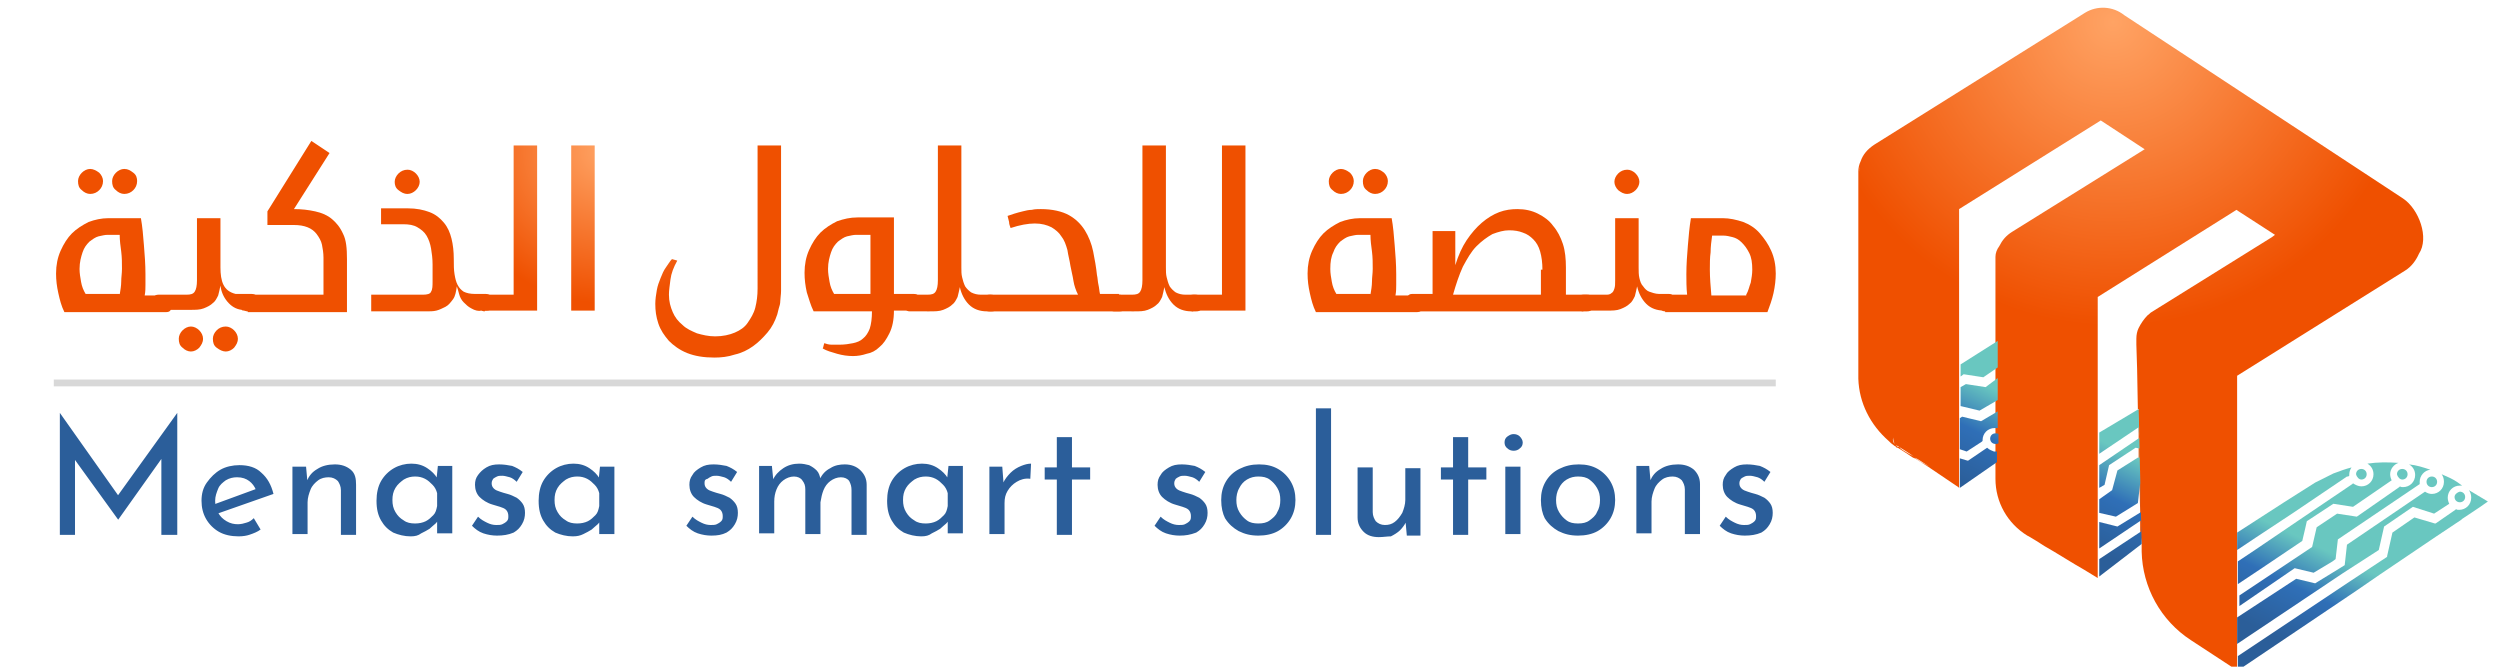 <?xml version="1.0" encoding="utf-8"?>
<!-- Generator: Adobe Illustrator 24.1.3, SVG Export Plug-In . SVG Version: 6.00 Build 0)  -->
<svg version="1.1" id="p" xmlns="http://www.w3.org/2000/svg" xmlns:xlink="http://www.w3.org/1999/xlink" x="0px" y="0px"
	 viewBox="0 0 330 88" style="enable-background:new 0 0 330 88;" xml:space="preserve">
<style type="text/css">
	.st0{fill:url(#SVGID_1_);}
	.st1{fill:#2B5E9A;}
	.st2{fill:#D8D8D8;}
	.st3{fill:url(#SVGID_2_);}
	.st4{fill:url(#SVGID_3_);}
	.st5{fill:url(#SVGID_4_);}
	.st6{fill:url(#SVGID_5_);}
	.st7{fill:url(#SVGID_6_);}
	.st8{fill:url(#SVGID_7_);}
	.st9{fill:url(#SVGID_8_);}
	.st10{fill:url(#SVGID_9_);}
	.st11{fill:url(#SVGID_10_);}
	.st12{fill:url(#SVGID_11_);}
	.st13{fill:url(#SVGID_12_);}
	.st14{fill:url(#SVGID_13_);}
	.st15{fill:url(#SVGID_14_);}
	.st16{fill:url(#SVGID_15_);}
	.st17{fill:url(#SVGID_16_);}
	.st18{fill:url(#SVGID_17_);}
	.st19{fill:url(#SVGID_18_);}
	.st20{fill:url(#SVGID_19_);}
	.st21{fill:url(#SVGID_20_);}
	.st22{fill:url(#SVGID_21_);}
	.st23{fill:url(#SVGID_22_);}
	.st24{fill:url(#SVGID_23_);}
	.st25{fill:url(#SVGID_24_);}
	.st26{fill:url(#SVGID_25_);}
	.st27{fill:url(#SVGID_26_);}
	.st28{fill:url(#SVGID_27_);}
	.st29{fill:url(#SVGID_28_);}
	.st30{fill:url(#SVGID_29_);}
	.st31{fill:url(#SVGID_30_);}
	.st32{fill:url(#SVGID_31_);}
	.st33{fill:url(#SVGID_32_);}
	.st34{fill:url(#SVGID_33_);}
</style>
<g>
	<radialGradient id="SVGID_1_" cx="278.925" cy="2.898" r="40.135" gradientUnits="userSpaceOnUse">
		<stop  offset="0" style="stop-color:#FFA364"/>
		<stop  offset="1" style="stop-color:#EF5000"/>
	</radialGradient>
	<path class="st0" d="M295.4,74.1v3l0,0L295.4,74.1L295.4,74.1z M295.4,78.6L295.4,78.6l0,1.4l0,0L295.4,78.6z M295.4,81.5V85l0,0
		L295.4,81.5L295.4,81.5z M295.4,86.5v1.9l0,0L295.4,86.5L295.4,86.5z M250.7,59L250.7,59c-0.1-0.1-0.2-0.1-0.2-0.1
		c-0.1-0.1-0.2-0.1-0.3-0.2c0.1,0.1,0.2,0.2,0.2,0.2C250.5,59,250.5,59,250.7,59c0.2,0.3,0.6,0.5,1.1,0.8c0.3,0.2,0.6,0.3,0.9,0.5
		l-0.9-0.6L250.7,59z M282.1,44.6c0,0.3,0,0.6,0,0.8L282.1,44.6z M282.1,44.4l0,0.2c0-0.5,0.1-1,0.3-1.4
		C282.2,43.5,282.1,44,282.1,44.4z M245.4,22.5v0.2c0-0.4,0.1-0.9,0.3-1.3C245.6,21.7,245.4,22.1,245.4,22.5z M282.1,44.4l0,0.2
		c0-0.5,0.1-1,0.3-1.4C282.2,43.5,282.1,44,282.1,44.4z M282.1,44.6c0,0.3,0,0.6,0,0.8L282.1,44.6z M319.3,33.5
		C319.3,33.5,319.3,33.5,319.3,33.5c-0.4,0.9-1,1.7-1.8,2.2l-22.2,13.9v38.9l0,0l-0.6-0.4v0l-5.5-3.6c-4-2.6-6.4-7-6.5-11.7l0-0.9
		l-0.4-17.8l-0.1,0v0l-0.1-5.4l-0.1-3.2l0-0.8c0-0.5,0.1-1,0.3-1.4c0.3-0.6,0.7-1.2,1.2-1.7c0,0,0,0,0,0c0.2-0.1,0.3-0.3,0.5-0.4
		l15.9-9.9l0.4-0.3l-5.1-3.3l-0.3,0.2l-18,11.3v37.1l-1.8-1.1l-1.2-0.7l-2.8-1.7l-1.2-0.7l-1.1-0.7l-1-0.6l-0.2-0.1
		c-2.6-1.6-4.2-4.4-4.2-7.5V33.9c0-0.5,0.2-1,0.5-1.4c0,0,0,0,0,0c0.4-0.8,0.9-1.4,1.7-1.9l17.5-10.9l-5.8-3.8l-18.7,11.7v36.8
		l-0.1-0.1l-0.3-0.2l-3.7-2.5l-1.1-0.7c0,0,0,0,0,0c-0.3-0.2-0.6-0.4-0.9-0.5l-0.9-0.6l-1.1-0.7l-0.1,0c0,0-0.1,0-0.1-0.1
		c-0.1-0.1-0.2-0.1-0.3-0.2c0,0,0,0,0,0c-0.3-0.2-0.5-0.4-0.7-0.6c-2.4-2.1-3.9-5-4-8.2c0-0.1,0-0.3,0-0.5V22.6
		c0-0.4,0.1-0.9,0.3-1.3c0,0,0,0,0,0c0.3-0.9,0.9-1.6,1.8-2.2l27.8-17.4c1.6-1,3.7-0.9,5.2,0.3c0,0,0,0,0,0l36.8,24.2
		C319.3,27.6,320.7,31.4,319.3,33.5z M250.1,58.6c-0.1-0.2-0.2-0.5-0.2-0.8c0,0,0-0.1,0-0.1c0,0,0,0.1,0,0.1
		C249.8,58.1,249.9,58.4,250.1,58.6z M282.7,71.8L282.3,54l-0.1,0l0.1,2.4l0,0.4l0,1l0,1.3l0,1.2l0.1,3.4l0.1,3.8l0,1.1l0,1.4v0
		L282.7,71.8z M249.9,57.7c0,0,0,0.1,0,0.1c0,0.3,0.1,0.5,0.3,0.8C250,58.4,249.9,58.2,249.9,57.7C249.9,57.8,249.9,57.7,249.9,57.7
		z M254.7,61.6l-1.1-0.7c0,0,0,0,0,0c-0.3-0.2-0.6-0.4-0.9-0.5l0.9,0.6L254.7,61.6l3.7,2.5L254.7,61.6z"/>
	<path class="st1" d="M7.9,70.5V54.5h0l8.2,11.6l-0.9-0.2l8.2-11.4h0v16.1h-2.1V59.2l0.2,1.1l-5.9,8.3h0l-6-8.3l0.3-1v11.3H7.9z
		 M31.5,70.8c-1,0-1.9-0.2-2.6-0.6c-0.7-0.4-1.3-1-1.7-1.7c-0.4-0.7-0.6-1.5-0.6-2.4c0-0.9,0.2-1.7,0.7-2.4c0.5-0.7,1.1-1.3,1.8-1.7
		c0.7-0.4,1.6-0.6,2.5-0.6c1.2,0,2.2,0.3,2.9,1c0.8,0.7,1.3,1.6,1.6,2.8l-7.4,2.6l-0.5-1.2l6-2.2l-0.4,0.3c-0.2-0.5-0.5-0.9-0.9-1.2
		c-0.4-0.3-0.9-0.5-1.6-0.5c-0.5,0-1,0.1-1.5,0.4c-0.4,0.3-0.8,0.6-1,1.1c-0.2,0.5-0.4,1-0.4,1.6c0,0.6,0.1,1.1,0.4,1.6
		c0.3,0.5,0.6,0.8,1.1,1.1s1,0.4,1.5,0.4c0.4,0,0.8-0.1,1.1-0.2c0.4-0.1,0.7-0.3,1-0.6l0.9,1.5c-0.4,0.3-0.9,0.5-1.5,0.7
		C32.6,70.7,32.1,70.8,31.5,70.8z M40.4,61.6l0.2,2.2l-0.1-0.3c0.3-0.7,0.7-1.2,1.4-1.6c0.6-0.4,1.4-0.6,2.3-0.6
		c0.8,0,1.5,0.2,2.1,0.7S47,63.2,47,64v6.6h-2v-5.9c0-0.5-0.2-0.9-0.4-1.2c-0.3-0.3-0.7-0.5-1.2-0.5c-0.5,0-1,0.1-1.4,0.4
		c-0.4,0.3-0.8,0.7-1,1.2c-0.2,0.5-0.4,1.1-0.4,1.7v4.2h-2v-8.9H40.4z M54.2,70.8c-0.8,0-1.6-0.2-2.3-0.5c-0.7-0.4-1.2-0.9-1.6-1.6
		c-0.4-0.7-0.6-1.5-0.6-2.6c0-1,0.2-1.9,0.6-2.6c0.4-0.7,1-1.3,1.7-1.7c0.7-0.4,1.5-0.6,2.3-0.6c0.8,0,1.5,0.2,2.1,0.6
		c0.6,0.4,1,0.8,1.3,1.3l-0.1,0.3l0.2-1.9h1.9v8.9h-2v-2.3l0.2,0.5c-0.1,0.1-0.2,0.3-0.4,0.5c-0.2,0.2-0.5,0.4-0.8,0.7
		c-0.3,0.2-0.7,0.4-1.1,0.6C55.2,70.7,54.8,70.8,54.2,70.8z M54.8,69.1c0.5,0,1-0.1,1.4-0.3c0.4-0.2,0.7-0.5,1-0.8
		c0.3-0.3,0.4-0.7,0.5-1.2v-1.7c-0.1-0.4-0.3-0.8-0.6-1.1c-0.3-0.3-0.6-0.6-1-0.8c-0.4-0.2-0.8-0.3-1.3-0.3c-0.5,0-1,0.1-1.5,0.4
		c-0.4,0.3-0.8,0.6-1.1,1.1c-0.3,0.5-0.4,1-0.4,1.6c0,0.6,0.1,1.1,0.4,1.6c0.3,0.5,0.6,0.8,1.1,1.1C53.7,69,54.2,69.1,54.8,69.1z
		 M65.6,70.7c-0.6,0-1.2-0.1-1.8-0.3c-0.6-0.2-1.1-0.6-1.5-1l0.8-1.2c0.4,0.4,0.8,0.6,1.2,0.8c0.4,0.2,0.8,0.3,1.2,0.3
		c0.3,0,0.6,0,0.8-0.1c0.2-0.1,0.4-0.2,0.6-0.4c0.2-0.2,0.2-0.4,0.2-0.7c0-0.3-0.1-0.6-0.3-0.8c-0.2-0.2-0.5-0.3-0.8-0.4
		c-0.3-0.1-0.7-0.2-1-0.3c-0.7-0.2-1.3-0.6-1.7-1c-0.4-0.4-0.6-1-0.6-1.6c0-0.5,0.1-0.9,0.4-1.3s0.6-0.7,1.1-1
		c0.5-0.3,1-0.4,1.7-0.4c0.6,0,1.2,0.1,1.7,0.2c0.5,0.2,0.9,0.4,1.4,0.8l-0.8,1.3c-0.3-0.3-0.6-0.5-0.9-0.6c-0.4-0.1-0.7-0.2-1-0.2
		c-0.3,0-0.5,0-0.7,0.1c-0.2,0.1-0.4,0.2-0.5,0.3c-0.1,0.2-0.2,0.3-0.2,0.6c0,0.3,0.1,0.5,0.3,0.7c0.2,0.2,0.5,0.3,0.8,0.4
		c0.3,0.1,0.6,0.2,1,0.3c0.4,0.1,0.8,0.3,1.2,0.5c0.3,0.2,0.6,0.5,0.8,0.8c0.2,0.3,0.3,0.7,0.3,1.2c0,0.5-0.1,1-0.4,1.5
		c-0.3,0.5-0.6,0.8-1.1,1.1C67.1,70.6,66.4,70.7,65.6,70.7z M75.6,70.8c-0.8,0-1.6-0.2-2.3-0.5c-0.7-0.4-1.2-0.9-1.6-1.6
		c-0.4-0.7-0.6-1.5-0.6-2.6c0-1,0.2-1.9,0.6-2.6c0.4-0.7,1-1.3,1.7-1.7c0.7-0.4,1.5-0.6,2.3-0.6s1.5,0.2,2.1,0.6
		c0.6,0.4,1,0.8,1.3,1.3L79,63.5l0.2-1.9h1.9v8.9h-2v-2.3l0.2,0.5c-0.1,0.1-0.2,0.3-0.4,0.5c-0.2,0.2-0.5,0.4-0.8,0.7
		c-0.3,0.2-0.7,0.4-1.1,0.6C76.6,70.7,76.2,70.8,75.6,70.8z M76.2,69.1c0.5,0,1-0.1,1.4-0.3c0.4-0.2,0.7-0.5,1-0.8
		c0.3-0.3,0.4-0.7,0.5-1.2v-1.7c-0.1-0.4-0.3-0.8-0.6-1.1c-0.3-0.3-0.6-0.6-1-0.8s-0.8-0.3-1.3-0.3c-0.5,0-1,0.1-1.5,0.4
		c-0.4,0.3-0.8,0.6-1.1,1.1c-0.3,0.5-0.4,1-0.4,1.6c0,0.6,0.1,1.1,0.4,1.6c0.3,0.5,0.6,0.8,1.1,1.1C75.1,69,75.6,69.1,76.2,69.1z
		 M93.9,70.7c-0.6,0-1.2-0.1-1.8-0.3s-1.1-0.6-1.5-1l0.8-1.2c0.4,0.4,0.8,0.6,1.2,0.8c0.4,0.2,0.8,0.3,1.2,0.3c0.3,0,0.6,0,0.8-0.1
		c0.2-0.1,0.4-0.2,0.6-0.4c0.2-0.2,0.2-0.4,0.2-0.7c0-0.3-0.1-0.6-0.3-0.8c-0.2-0.2-0.5-0.3-0.8-0.4c-0.3-0.1-0.7-0.2-1-0.3
		c-0.7-0.2-1.3-0.6-1.7-1c-0.4-0.4-0.6-1-0.6-1.6c0-0.5,0.1-0.9,0.4-1.3c0.2-0.4,0.6-0.7,1.1-1c0.5-0.3,1-0.4,1.7-0.4
		c0.6,0,1.2,0.1,1.7,0.2c0.5,0.2,0.9,0.4,1.4,0.8l-0.8,1.3c-0.3-0.3-0.6-0.5-0.9-0.6c-0.4-0.1-0.7-0.2-1-0.2c-0.3,0-0.5,0-0.7,0.1
		c-0.2,0.1-0.4,0.2-0.5,0.3C93,63.3,93,63.5,93,63.8c0,0.3,0.1,0.5,0.3,0.7c0.2,0.2,0.5,0.3,0.8,0.4c0.3,0.1,0.6,0.2,1,0.3
		c0.4,0.1,0.8,0.3,1.2,0.5c0.3,0.2,0.6,0.5,0.8,0.8c0.2,0.3,0.3,0.7,0.3,1.2c0,0.5-0.1,1-0.4,1.5c-0.3,0.5-0.6,0.8-1.1,1.1
		C95.3,70.6,94.7,70.7,93.9,70.7z M101.9,61.6l0.2,2l-0.1-0.2c0.3-0.7,0.8-1.2,1.4-1.6c0.6-0.4,1.3-0.6,2.1-0.6
		c0.5,0,0.9,0.1,1.3,0.2c0.4,0.2,0.7,0.4,1,0.7c0.3,0.3,0.4,0.7,0.5,1.1l-0.1,0.1c0.3-0.7,0.8-1.2,1.4-1.5c0.6-0.4,1.3-0.5,1.9-0.5
		c0.9,0,1.6,0.3,2.1,0.8c0.5,0.5,0.8,1.1,0.8,1.9v6.6h-2v-5.9c0-0.5-0.1-0.8-0.3-1.2c-0.2-0.3-0.6-0.5-1.1-0.5c-0.5,0-1,0.2-1.4,0.5
		c-0.4,0.3-0.7,0.7-0.9,1.2c-0.2,0.5-0.3,1-0.4,1.6v4.2h-2v-5.9c0-0.5-0.1-0.8-0.4-1.2c-0.2-0.3-0.6-0.5-1.1-0.5
		c-0.5,0-1,0.2-1.4,0.5c-0.4,0.3-0.7,0.7-0.9,1.2c-0.2,0.5-0.3,1-0.3,1.6v4.2h-2v-8.9H101.9z M121.6,70.8c-0.8,0-1.6-0.2-2.3-0.5
		c-0.7-0.4-1.2-0.9-1.6-1.6c-0.4-0.7-0.6-1.5-0.6-2.6c0-1,0.2-1.9,0.6-2.6c0.4-0.7,1-1.3,1.7-1.7c0.7-0.4,1.5-0.6,2.3-0.6
		c0.8,0,1.5,0.2,2.1,0.6c0.6,0.4,1,0.8,1.3,1.3l-0.1,0.3l0.2-1.9h1.9v8.9h-2v-2.3l0.2,0.5c-0.1,0.1-0.2,0.3-0.4,0.5
		c-0.2,0.2-0.5,0.4-0.8,0.7c-0.3,0.2-0.7,0.4-1.1,0.6C122.6,70.7,122.2,70.8,121.6,70.8z M122.2,69.1c0.5,0,1-0.1,1.4-0.3
		c0.4-0.2,0.7-0.5,1-0.8c0.3-0.3,0.4-0.7,0.5-1.2v-1.7c-0.1-0.4-0.3-0.8-0.6-1.1c-0.3-0.3-0.6-0.6-1-0.8s-0.8-0.3-1.3-0.3
		c-0.5,0-1,0.1-1.5,0.4c-0.4,0.3-0.8,0.6-1.1,1.1c-0.3,0.5-0.4,1-0.4,1.6c0,0.6,0.1,1.1,0.4,1.6c0.3,0.5,0.6,0.8,1.1,1.1
		C121.1,69,121.6,69.1,122.2,69.1z M132.3,61.6l0.2,2.6l-0.1-0.4c0.2-0.5,0.6-1,1-1.4c0.4-0.4,0.9-0.7,1.4-0.9
		c0.5-0.2,0.9-0.3,1.3-0.3l-0.1,2c-0.7-0.1-1.3,0.1-1.8,0.4c-0.5,0.3-0.9,0.7-1.2,1.2c-0.3,0.5-0.4,1-0.4,1.6v4.1h-2v-8.9H132.3z
		 M139.5,57.7h2v4h2.4v1.6h-2.4v7.3h-2v-7.3h-1.6v-1.6h1.6V57.7z M155.7,70.7c-0.6,0-1.2-0.1-1.8-0.3c-0.6-0.2-1.1-0.6-1.5-1
		l0.8-1.2c0.4,0.4,0.8,0.6,1.2,0.8s0.8,0.3,1.2,0.3c0.3,0,0.6,0,0.8-0.1c0.2-0.1,0.4-0.2,0.6-0.4c0.2-0.2,0.2-0.4,0.2-0.7
		c0-0.3-0.1-0.6-0.3-0.8c-0.2-0.2-0.5-0.3-0.8-0.4c-0.3-0.1-0.7-0.2-1-0.3c-0.7-0.2-1.3-0.6-1.7-1c-0.4-0.4-0.6-1-0.6-1.6
		c0-0.5,0.1-0.9,0.4-1.3c0.2-0.4,0.6-0.7,1.1-1c0.5-0.3,1-0.4,1.7-0.4c0.6,0,1.2,0.1,1.7,0.2c0.5,0.2,0.9,0.4,1.4,0.8l-0.8,1.3
		c-0.3-0.3-0.6-0.5-0.9-0.6c-0.4-0.1-0.7-0.2-1-0.2c-0.3,0-0.5,0-0.7,0.1c-0.2,0.1-0.4,0.2-0.5,0.3c-0.1,0.2-0.2,0.3-0.2,0.6
		c0,0.3,0.1,0.5,0.3,0.7c0.2,0.2,0.5,0.3,0.8,0.4c0.3,0.1,0.6,0.2,1,0.3c0.4,0.1,0.8,0.3,1.2,0.5c0.3,0.2,0.6,0.5,0.8,0.8
		c0.2,0.3,0.3,0.7,0.3,1.2c0,0.5-0.1,1-0.4,1.5c-0.3,0.5-0.6,0.8-1.1,1.1C157.1,70.6,156.5,70.7,155.7,70.7z M161.2,66
		c0-0.9,0.2-1.7,0.6-2.4c0.4-0.7,1-1.3,1.8-1.7c0.8-0.4,1.6-0.6,2.6-0.6c1,0,1.8,0.2,2.5,0.6c0.7,0.4,1.3,1,1.7,1.7
		c0.4,0.7,0.6,1.5,0.6,2.4c0,0.9-0.2,1.7-0.6,2.4c-0.4,0.7-1,1.3-1.7,1.7c-0.7,0.4-1.6,0.6-2.6,0.6c-1,0-1.8-0.2-2.6-0.6
		c-0.7-0.4-1.3-0.9-1.8-1.7C161.4,67.8,161.2,67,161.2,66z M163.2,66c0,0.6,0.1,1.1,0.4,1.6c0.3,0.5,0.6,0.8,1,1.1
		c0.4,0.3,0.9,0.4,1.5,0.4c0.6,0,1.1-0.1,1.5-0.4c0.4-0.3,0.8-0.6,1-1.1c0.3-0.5,0.4-1,0.4-1.6c0-0.6-0.1-1.1-0.4-1.6
		c-0.3-0.5-0.6-0.8-1-1.1c-0.4-0.3-0.9-0.4-1.5-0.4c-0.5,0-1,0.1-1.5,0.4s-0.8,0.7-1,1.1C163.3,64.9,163.2,65.5,163.2,66z
		 M173.7,53.9h2v16.7h-2V53.9z M182,70.9c-0.8,0-1.5-0.2-2-0.7c-0.5-0.5-0.8-1.1-0.8-1.9v-6.6h2v5.9c0,0.5,0.2,0.9,0.4,1.2
		c0.3,0.3,0.7,0.5,1.2,0.5c0.5,0,0.9-0.1,1.3-0.4c0.4-0.3,0.7-0.7,1-1.2c0.2-0.5,0.4-1.1,0.4-1.7v-4.2h2v8.9h-1.8l-0.2-2.2l0.1,0.4
		c-0.2,0.4-0.5,0.8-0.8,1.1c-0.3,0.3-0.8,0.6-1.2,0.8C183.1,70.8,182.6,70.9,182,70.9z M191.8,57.7h2v4h2.4v1.6h-2.4v7.3h-2v-7.3
		h-1.6v-1.6h1.6V57.7z M198.6,58.4c0-0.3,0.1-0.6,0.4-0.8c0.3-0.2,0.5-0.3,0.8-0.3c0.3,0,0.6,0.1,0.8,0.3c0.2,0.2,0.4,0.5,0.4,0.8
		c0,0.3-0.1,0.6-0.4,0.8c-0.2,0.2-0.5,0.3-0.8,0.3c-0.3,0-0.6-0.1-0.8-0.3C198.7,59,198.6,58.7,198.6,58.4z M198.7,61.6h2v8.9h-2
		V61.6z M203.4,66c0-0.9,0.2-1.7,0.6-2.4c0.4-0.7,1-1.3,1.8-1.7c0.8-0.4,1.6-0.6,2.6-0.6c1,0,1.8,0.2,2.5,0.6c0.7,0.4,1.3,1,1.7,1.7
		c0.4,0.7,0.6,1.5,0.6,2.4c0,0.9-0.2,1.7-0.6,2.4c-0.4,0.7-1,1.3-1.7,1.7c-0.7,0.4-1.6,0.6-2.6,0.6c-1,0-1.8-0.2-2.6-0.6
		c-0.7-0.4-1.3-0.9-1.8-1.7C203.6,67.8,203.4,67,203.4,66z M205.4,66c0,0.6,0.1,1.1,0.4,1.6c0.3,0.5,0.6,0.8,1,1.1
		c0.4,0.3,0.9,0.4,1.5,0.4c0.6,0,1.1-0.1,1.5-0.4c0.4-0.3,0.8-0.6,1-1.1c0.3-0.5,0.4-1,0.4-1.6c0-0.6-0.1-1.1-0.4-1.6
		c-0.3-0.5-0.6-0.8-1-1.1c-0.4-0.3-0.9-0.4-1.5-0.4c-0.5,0-1,0.1-1.5,0.4s-0.8,0.7-1,1.1C205.5,64.9,205.4,65.5,205.4,66z
		 M217.7,61.6l0.2,2.2l-0.1-0.3c0.3-0.7,0.7-1.2,1.4-1.6c0.6-0.4,1.4-0.6,2.3-0.6c0.8,0,1.5,0.2,2.1,0.7c0.5,0.5,0.8,1.1,0.8,1.9
		v6.6h-2v-5.9c0-0.5-0.2-0.9-0.4-1.2c-0.3-0.3-0.7-0.5-1.2-0.5c-0.5,0-1,0.1-1.4,0.4c-0.4,0.3-0.8,0.7-1,1.2
		c-0.2,0.5-0.4,1.1-0.4,1.7v4.2h-2v-8.9H217.7z M230.3,70.7c-0.6,0-1.2-0.1-1.8-0.3c-0.6-0.2-1.1-0.6-1.5-1l0.8-1.2
		c0.4,0.4,0.8,0.6,1.2,0.8s0.8,0.3,1.2,0.3c0.3,0,0.6,0,0.8-0.1c0.2-0.1,0.4-0.2,0.6-0.4c0.2-0.2,0.2-0.4,0.2-0.7
		c0-0.3-0.1-0.6-0.3-0.8c-0.2-0.2-0.5-0.3-0.8-0.4c-0.3-0.1-0.7-0.2-1-0.3c-0.7-0.2-1.3-0.6-1.7-1c-0.4-0.4-0.6-1-0.6-1.6
		c0-0.5,0.1-0.9,0.4-1.3c0.2-0.4,0.6-0.7,1.1-1c0.5-0.3,1-0.4,1.7-0.4c0.6,0,1.2,0.1,1.7,0.2c0.5,0.2,0.9,0.4,1.4,0.8l-0.8,1.3
		c-0.3-0.3-0.6-0.5-0.9-0.6c-0.4-0.1-0.7-0.2-1-0.2c-0.3,0-0.5,0-0.7,0.1c-0.2,0.1-0.4,0.2-0.5,0.3c-0.1,0.2-0.2,0.3-0.2,0.6
		c0,0.3,0.1,0.5,0.3,0.7c0.2,0.2,0.5,0.3,0.8,0.4c0.3,0.1,0.6,0.2,1,0.3c0.4,0.1,0.8,0.3,1.2,0.5c0.3,0.2,0.6,0.5,0.8,0.8
		c0.2,0.3,0.3,0.7,0.3,1.2c0,0.5-0.1,1-0.4,1.5c-0.3,0.5-0.6,0.8-1.1,1.1C231.8,70.6,231.1,70.7,230.3,70.7z"/>
	<rect x="7.1" y="50.1" class="st2" width="227.3" height="0.9"/>
	<g>
		<linearGradient id="SVGID_2_" gradientUnits="userSpaceOnUse" x1="301.187" y1="69.795" x2="295.429" y2="81.62">
			<stop  offset="0" style="stop-color:#69C7C0"/>
			<stop  offset="0.464" style="stop-color:#2F6FB7"/>
			<stop  offset="1" style="stop-color:#2B5E99"/>
		</linearGradient>
		<path class="st3" d="M302.7,67.7l7.1-4.8l0.1,0c0.1,0,0.2-0.1,0.2-0.1c0,0,0-0.1,0-0.1c0-0.4,0.1-0.7,0.3-1
			c-0.8,0.2-1.6,0.5-2.4,0.8c-0.8,0.4-1.6,0.8-2.4,1.2l-4.1,2.6l-6.2,4v2.3l2.4-1.6L302.7,67.7z"/>
		<linearGradient id="SVGID_3_" gradientUnits="userSpaceOnUse" x1="311.266" y1="74.702" x2="305.509" y2="86.528">
			<stop  offset="0" style="stop-color:#69C7C0"/>
			<stop  offset="0.464" style="stop-color:#2F6FB7"/>
			<stop  offset="1" style="stop-color:#2B5E99"/>
		</linearGradient>
		<path class="st4" d="M317.1,63.3c0.4,0,0.7-0.3,0.7-0.7c0-0.4-0.3-0.7-0.7-0.7c-0.4,0-0.7,0.3-0.7,0.7
			C316.5,63,316.8,63.3,317.1,63.3z"/>
		<linearGradient id="SVGID_4_" gradientUnits="userSpaceOnUse" x1="314.75" y1="76.398" x2="308.993" y2="88.224">
			<stop  offset="0" style="stop-color:#69C7C0"/>
			<stop  offset="0.464" style="stop-color:#2F6FB7"/>
			<stop  offset="1" style="stop-color:#2B5E99"/>
		</linearGradient>
		<path class="st5" d="M320.3,63.6c0,0.4,0.3,0.7,0.7,0.7c0.4,0,0.7-0.3,0.7-0.7c0-0.4-0.3-0.7-0.7-0.7
			C320.6,62.9,320.3,63.2,320.3,63.6z"/>
		<linearGradient id="SVGID_5_" gradientUnits="userSpaceOnUse" x1="318.518" y1="78.232" x2="312.761" y2="90.058">
			<stop  offset="0" style="stop-color:#69C7C0"/>
			<stop  offset="0.464" style="stop-color:#2F6FB7"/>
			<stop  offset="1" style="stop-color:#2B5E99"/>
		</linearGradient>
		<path class="st6" d="M324,65.6c0,0.4,0.3,0.7,0.7,0.7c0.4,0,0.7-0.3,0.7-0.7c0-0.4-0.3-0.7-0.7-0.7C324.3,65,324,65.3,324,65.6z"
			/>
		<linearGradient id="SVGID_6_" gradientUnits="userSpaceOnUse" x1="309.634" y1="73.907" x2="303.877" y2="85.733">
			<stop  offset="0" style="stop-color:#69C7C0"/>
			<stop  offset="0.464" style="stop-color:#2F6FB7"/>
			<stop  offset="1" style="stop-color:#2B5E99"/>
		</linearGradient>
		<path class="st7" d="M314,72.6l0.7-3.1l3.8-2.6l2.8,0.9l2-1.3c-0.1-0.2-0.2-0.5-0.2-0.8c0-0.9,0.7-1.6,1.6-1.6c0.1,0,0.2,0,0.3,0
			l-0.7-0.5c-0.6-0.4-1.3-0.7-2-1c0.2,0.3,0.3,0.6,0.3,1c0,0.9-0.7,1.6-1.6,1.6c-0.3,0-0.6-0.1-0.9-0.3l-10.3,7l-0.3,2.7l-0.8,0.5
			l-3.1,1.9l-2.5-0.6l-7.8,5.1V85l13.9-9.3L314,72.6z"/>
		<linearGradient id="SVGID_7_" gradientUnits="userSpaceOnUse" x1="265.88" y1="52.606" x2="260.123" y2="64.431">
			<stop  offset="0" style="stop-color:#69C7C0"/>
			<stop  offset="0.464" style="stop-color:#2F6FB7"/>
			<stop  offset="1" style="stop-color:#2B5E99"/>
		</linearGradient>
		<path class="st8" d="M262.7,57.9c0,0.4,0.3,0.7,0.7,0.7c0.1,0,0.3,0,0.4-0.1v-1.2c-0.1-0.1-0.2-0.1-0.4-0.1
			C263,57.2,262.7,57.5,262.7,57.9z"/>
		<linearGradient id="SVGID_8_" gradientUnits="userSpaceOnUse" x1="304.316" y1="71.318" x2="298.558" y2="83.144">
			<stop  offset="0" style="stop-color:#69C7C0"/>
			<stop  offset="0.464" style="stop-color:#2F6FB7"/>
			<stop  offset="1" style="stop-color:#2B5E99"/>
		</linearGradient>
		<path class="st9" d="M297.8,72.5l-2.4,1.6v3l3.6-2.4l4.9-3.3l0.4-1.7l0.2-0.9l3.5-2.3l2.6,0.4l5.1-3.5c-0.1-0.2-0.2-0.5-0.2-0.8
			c0-0.7,0.5-1.3,1.1-1.5c-1.4-0.1-2.8-0.1-4.1,0.1c0.5,0.3,0.8,0.8,0.8,1.4c0,0.9-0.7,1.6-1.6,1.6c-0.4,0-0.8-0.2-1.1-0.4
			c0,0,0,0-0.1,0.1c0,0,0,0,0,0l-7.1,4.8L297.8,72.5z"/>
		<linearGradient id="SVGID_9_" gradientUnits="userSpaceOnUse" x1="306.954" y1="72.602" x2="301.197" y2="84.428">
			<stop  offset="0" style="stop-color:#69C7C0"/>
			<stop  offset="0.464" style="stop-color:#2F6FB7"/>
			<stop  offset="1" style="stop-color:#2B5E99"/>
		</linearGradient>
		<path class="st10" d="M302.9,75l2.5,0.6l2.5-1.5l0.4-0.3l0.3-2.6l10.8-7.3l0,0c0-0.1,0-0.2,0-0.3c0-0.8,0.6-1.5,1.4-1.6
			c-0.9-0.3-1.8-0.6-2.8-0.7c0.5,0.3,0.8,0.8,0.8,1.4c0,0.9-0.7,1.6-1.6,1.6c-0.1,0-0.3,0-0.4-0.1c0,0-0.1,0.1-0.1,0.1l-5.6,3.9
			l-2.6-0.4l-2.7,1.8l-0.3,1.3l-0.3,1.3l-6,4l-3.6,2.4l0,1.4L302.9,75z"/>
		<linearGradient id="SVGID_10_" gradientUnits="userSpaceOnUse" x1="312.447" y1="75.277" x2="306.69" y2="87.102">
			<stop  offset="0" style="stop-color:#69C7C0"/>
			<stop  offset="0.464" style="stop-color:#2F6FB7"/>
			<stop  offset="1" style="stop-color:#2B5E99"/>
		</linearGradient>
		<path class="st11" d="M325.9,64.7c0.2,0.3,0.3,0.6,0.3,1c0,0.9-0.7,1.6-1.6,1.6c-0.2,0-0.3,0-0.4-0.1c0,0-0.1,0.1-0.1,0.1
			l-2.6,1.8l-0.1,0l-2.7-0.8l-2.9,2l-0.7,3.1l0,0.1l-5,3.3l-14.7,9.8v1.9l15.6-10.5l3.2-2.2l7.4-5l3.3-2.2l0.1-0.1l2.4-1.6l1-0.7
			L325.9,64.7z"/>
		<linearGradient id="SVGID_11_" gradientUnits="userSpaceOnUse" x1="281.885" y1="60.398" x2="276.128" y2="72.224">
			<stop  offset="0" style="stop-color:#69C7C0"/>
			<stop  offset="0.464" style="stop-color:#2F6FB7"/>
			<stop  offset="1" style="stop-color:#2B5E99"/>
		</linearGradient>
		<polygon class="st12" points="282.3,54 282.3,54 277.1,57.1 277.1,59.9 282.3,56.4 282.3,56.8 282.4,57.8 277.1,61.4 277.1,64.4 
			277.8,64 278.4,61.4 281.9,59.1 282.4,59.2 282.4,60.4 282.2,60.4 279.5,62.1 278.8,64.7 277.1,65.9 277.1,67.7 279.3,68.2 
			282.2,66.4 282.5,63.8 282.6,67.6 279.5,69.5 277.1,68.9 277.1,72.4 282.6,68.7 282.7,70.1 282.7,70.1 277.1,73.8 277.1,76.1 
			282.7,71.8 282.3,54 		"/>
		<linearGradient id="SVGID_12_" gradientUnits="userSpaceOnUse" x1="260.424" y1="49.95" x2="254.667" y2="61.775">
			<stop  offset="0" style="stop-color:#69C7C0"/>
			<stop  offset="0.464" style="stop-color:#2F6FB7"/>
			<stop  offset="1" style="stop-color:#2B5E99"/>
		</linearGradient>
		<polygon class="st13" points="258.8,49.7 259.2,49.4 261.8,49.8 263.7,48.5 263.7,45 258.8,48.1 		"/>
		<linearGradient id="SVGID_13_" gradientUnits="userSpaceOnUse" x1="261.878" y1="50.657" x2="256.121" y2="62.483">
			<stop  offset="0" style="stop-color:#69C7C0"/>
			<stop  offset="0.464" style="stop-color:#2F6FB7"/>
			<stop  offset="1" style="stop-color:#2B5E99"/>
		</linearGradient>
		<polygon class="st14" points="259.5,50.7 258.8,51.1 258.8,53.7 258.8,53.6 261.3,54.2 263.7,52.8 263.7,49.9 262.1,51.1 		"/>
		<linearGradient id="SVGID_14_" gradientUnits="userSpaceOnUse" x1="263.37" y1="51.384" x2="257.613" y2="63.21">
			<stop  offset="0" style="stop-color:#69C7C0"/>
			<stop  offset="0.464" style="stop-color:#2F6FB7"/>
			<stop  offset="1" style="stop-color:#2B5E99"/>
		</linearGradient>
		<path class="st15" d="M259,55l-0.3,0.2v4.1l0.9,0.3l2-1.3l0.1-0.1c0,0,0-0.1,0-0.1c0-0.9,0.7-1.6,1.6-1.6c0.1,0,0.2,0,0.4,0v-2.2
			l-2.2,1.3L259,55z"/>
		<linearGradient id="SVGID_15_" gradientUnits="userSpaceOnUse" x1="265.315" y1="52.331" x2="259.558" y2="64.157">
			<stop  offset="0" style="stop-color:#69C7C0"/>
			<stop  offset="0.464" style="stop-color:#2F6FB7"/>
			<stop  offset="1" style="stop-color:#2B5E99"/>
		</linearGradient>
		<path class="st16" d="M262.3,59.1l-2.5,1.7l-0.1,0l-1-0.3v3.9l4.9-3.4v-1.4c-0.1,0-0.2,0-0.4,0C263,59.5,262.6,59.4,262.3,59.1z"
			/>
		<linearGradient id="SVGID_16_" gradientUnits="userSpaceOnUse" x1="300.262" y1="69.345" x2="294.505" y2="81.17">
			<stop  offset="0" style="stop-color:#69C7C0"/>
			<stop  offset="0.464" style="stop-color:#2F6FB7"/>
			<stop  offset="1" style="stop-color:#2B5E99"/>
		</linearGradient>
		<line class="st17" x1="295.4" y1="88.4" x2="295.4" y2="70.3"/>
		<linearGradient id="SVGID_17_" gradientUnits="userSpaceOnUse" x1="306.909" y1="72.58" x2="301.151" y2="84.406">
			<stop  offset="0" style="stop-color:#69C7C0"/>
			<stop  offset="0.464" style="stop-color:#2F6FB7"/>
			<stop  offset="1" style="stop-color:#2B5E99"/>
		</linearGradient>
		<path class="st18" d="M311.7,63.3c0.4,0,0.7-0.3,0.7-0.7c0-0.4-0.3-0.7-0.7-0.7c-0.4,0-0.7,0.3-0.7,0.7
			C311.1,63,311.4,63.3,311.7,63.3z"/>
	</g>
	<g>
		<radialGradient id="SVGID_18_" cx="79.739" cy="19.904" r="20.11" gradientUnits="userSpaceOnUse">
			<stop  offset="0" style="stop-color:#FFA364"/>
			<stop  offset="1" style="stop-color:#EF5000"/>
		</radialGradient>
		<path class="st19" d="M18.6,28.8c0.2,1.1,0.3,2.3,0.4,3.6c0.1,1.2,0.2,2.5,0.2,3.8c0,0.5,0,0.9,0,1.4c0,0.4,0,0.9-0.1,1.4h2.8
			c0.3,0,0.4,0.1,0.5,0.2c0.1,0.1,0.2,0.3,0.2,0.5v0.8c0,0.5-0.2,0.7-0.7,0.7H8.5c-0.4-0.8-0.6-1.6-0.8-2.5
			c-0.2-0.9-0.3-1.7-0.3-2.6c0-1.1,0.2-2.1,0.6-3c0.4-0.9,0.9-1.7,1.5-2.3c0.6-0.6,1.4-1.1,2.2-1.5c0.8-0.3,1.7-0.5,2.6-0.5H18.6z
			 M10.3,23.9c0-0.4,0.2-0.8,0.5-1.1c0.3-0.3,0.7-0.5,1.1-0.5c0.4,0,0.8,0.2,1.2,0.5c0.3,0.3,0.5,0.7,0.5,1.1c0,0.5-0.2,0.9-0.5,1.2
			c-0.3,0.3-0.7,0.5-1.2,0.5c-0.4,0-0.8-0.2-1.1-0.5C10.4,24.8,10.3,24.4,10.3,23.9z M15.8,38.9c0.1-0.6,0.2-1.2,0.2-1.7
			c0-0.6,0.1-1.1,0.1-1.7c0-0.8,0-1.5-0.1-2.3c-0.1-0.7-0.2-1.5-0.2-2.2h-1.6c-0.4,0-0.7,0.1-1.2,0.2c-0.4,0.1-0.8,0.4-1.2,0.7
			c-0.4,0.4-0.7,0.8-0.9,1.4s-0.4,1.3-0.4,2.2c0,0.6,0.1,1.1,0.2,1.7c0.1,0.6,0.3,1.1,0.6,1.6H15.8z M14.8,23.9
			c0-0.4,0.2-0.8,0.5-1.1c0.3-0.3,0.7-0.5,1.1-0.5c0.5,0,0.8,0.2,1.2,0.5s0.5,0.7,0.5,1.1c0,0.5-0.2,0.9-0.5,1.2s-0.7,0.5-1.2,0.5
			c-0.4,0-0.8-0.2-1.1-0.5C14.9,24.8,14.8,24.4,14.8,23.9z"/>
		<radialGradient id="SVGID_19_" cx="79.739" cy="19.904" r="20.11" gradientUnits="userSpaceOnUse">
			<stop  offset="0" style="stop-color:#FFA364"/>
			<stop  offset="1" style="stop-color:#EF5000"/>
		</radialGradient>
		<path class="st20" d="M20.9,41.1c-0.3,0-0.4-0.1-0.5-0.2c-0.1-0.1-0.1-0.3-0.1-0.5v-0.9c0-0.2,0-0.3,0.1-0.4
			c0.1-0.1,0.2-0.2,0.5-0.2h3.7c0.6,0,0.9-0.1,1.1-0.4c0.2-0.3,0.3-0.8,0.3-1.5v-8.2h3.1v6.5c0,0.9,0.1,1.7,0.4,2.3
			c0.3,0.6,0.8,1,1.6,1.2c0.1,0,0.3,0,0.4,0c0.1,0,0.3,0,0.4,0h1.3c0.3,0,0.5,0.1,0.6,0.2c0.1,0.1,0.2,0.3,0.2,0.5v0.8
			c0,0.5-0.2,0.7-0.7,0.7H33c-0.3,0-0.6,0-0.7,0c-0.2,0-0.3,0-0.4-0.1c-0.8-0.1-1.4-0.5-1.9-1.1c-0.5-0.6-0.8-1.3-0.9-2.1
			c-0.1,0.5-0.2,0.9-0.3,1.3c-0.2,0.4-0.4,0.8-0.7,1c-0.3,0.3-0.7,0.5-1.2,0.7c-0.5,0.2-1.1,0.2-1.8,0.2H20.9z M23.6,44.7
			c0-0.4,0.2-0.8,0.5-1.1c0.3-0.3,0.7-0.5,1.1-0.5c0.4,0,0.8,0.2,1.1,0.5c0.3,0.3,0.5,0.7,0.5,1.1c0,0.5-0.2,0.8-0.5,1.2
			c-0.3,0.3-0.7,0.5-1.1,0.5c-0.4,0-0.8-0.2-1.1-0.5C23.7,45.6,23.6,45.2,23.6,44.7z M28.1,44.7c0-0.4,0.2-0.8,0.5-1.1
			c0.3-0.3,0.7-0.5,1.2-0.5c0.4,0,0.8,0.2,1.1,0.5c0.3,0.3,0.5,0.7,0.5,1.1c0,0.5-0.2,0.8-0.5,1.2c-0.3,0.3-0.7,0.5-1.1,0.5
			c-0.4,0-0.8-0.2-1.2-0.5C28.2,45.6,28.1,45.2,28.1,44.7z"/>
		<radialGradient id="SVGID_20_" cx="79.739" cy="19.904" r="20.11" gradientUnits="userSpaceOnUse">
			<stop  offset="0" style="stop-color:#FFA364"/>
			<stop  offset="1" style="stop-color:#EF5000"/>
		</radialGradient>
		<path class="st21" d="M32.7,41.1c-0.3,0-0.4-0.1-0.5-0.2c-0.1-0.1-0.1-0.3-0.1-0.5v-0.9c0-0.2,0-0.3,0.1-0.4
			c0.1-0.1,0.2-0.2,0.5-0.2h10V34c0-0.6-0.1-1.2-0.2-1.7c-0.1-0.5-0.4-1-0.7-1.4c-0.3-0.4-0.7-0.7-1.2-0.9c-0.5-0.2-1.1-0.3-1.8-0.3
			h-3.5v-1.8l5.8-9.3l2.4,1.6l-4.7,7.4c1,0,1.9,0.1,2.8,0.3c0.9,0.2,1.6,0.5,2.2,1c0.6,0.5,1.1,1.1,1.5,2c0.4,0.8,0.5,1.9,0.5,3.3v7
			H32.7z"/>
		<radialGradient id="SVGID_21_" cx="79.739" cy="19.904" r="20.11" gradientUnits="userSpaceOnUse">
			<stop  offset="0" style="stop-color:#FFA364"/>
			<stop  offset="1" style="stop-color:#EF5000"/>
		</radialGradient>
		<path class="st22" d="M62.2,40.7c-0.4-0.2-0.7-0.5-1-0.8c-0.3-0.3-0.5-0.7-0.6-1.1c-0.1-0.4-0.2-0.7-0.3-1
			c-0.1,0.7-0.2,1.3-0.5,1.7c-0.3,0.4-0.6,0.8-1,1c-0.4,0.2-0.8,0.4-1.2,0.5c-0.4,0.1-0.9,0.1-1.3,0.1H49v-2.2h6.8
			c0.6,0,1-0.1,1.1-0.4c0.2-0.3,0.2-0.8,0.2-1.4v-2.2c0-0.8-0.1-1.5-0.2-2.1c-0.1-0.6-0.3-1.2-0.6-1.7c-0.3-0.5-0.7-0.8-1.2-1.1
			c-0.5-0.3-1.1-0.4-1.9-0.4h-2.9v-2.1h3.5c1.2,0,2.1,0.2,2.9,0.5c0.8,0.3,1.4,0.8,1.9,1.4s0.8,1.3,1,2.1c0.2,0.8,0.3,1.7,0.3,2.7
			c0,0.8,0,1.4,0.1,2c0.1,0.6,0.2,1,0.4,1.4c0.2,0.4,0.5,0.7,0.8,0.9c0.4,0.2,0.9,0.3,1.5,0.3h1.4c0.3,0,0.5,0.1,0.6,0.2
			c0.1,0.1,0.2,0.3,0.2,0.5v0.8c0,0.5-0.2,0.7-0.7,0.7h-0.7C63.2,41.1,62.7,41,62.2,40.7z M52.1,24c0-0.4,0.2-0.8,0.5-1.1
			s0.7-0.5,1.2-0.5c0.4,0,0.8,0.2,1.1,0.5s0.5,0.7,0.5,1.1c0,0.4-0.2,0.8-0.5,1.1s-0.7,0.5-1.1,0.5c-0.5,0-0.8-0.2-1.2-0.5
			S52.1,24.4,52.1,24z"/>
		<radialGradient id="SVGID_22_" cx="79.739" cy="19.904" r="20.11" gradientUnits="userSpaceOnUse">
			<stop  offset="0" style="stop-color:#FFA364"/>
			<stop  offset="1" style="stop-color:#EF5000"/>
		</radialGradient>
		<path class="st23" d="M64,41.1c-0.3,0-0.4-0.1-0.5-0.2c-0.1-0.1-0.1-0.3-0.1-0.5v-0.9c0-0.2,0-0.3,0.1-0.4
			c0.1-0.1,0.2-0.2,0.5-0.2h3.8V19.2h3.1v21.8H64z"/>
		<radialGradient id="SVGID_23_" cx="79.739" cy="19.904" r="20.11" gradientUnits="userSpaceOnUse">
			<stop  offset="0" style="stop-color:#FFA364"/>
			<stop  offset="1" style="stop-color:#EF5000"/>
		</radialGradient>
		<path class="st24" d="M75.4,19.2h3.1v21.8h-3.1V19.2z"/>
		<radialGradient id="SVGID_24_" cx="79.739" cy="19.904" r="20.11" gradientUnits="userSpaceOnUse">
			<stop  offset="0" style="stop-color:#FFA364"/>
			<stop  offset="1" style="stop-color:#EF5000"/>
		</radialGradient>
		<path class="st25" d="M89.4,34.4c-0.5,0.9-0.8,1.7-0.9,2.5c-0.1,0.8-0.2,1.4-0.2,2c0,0.9,0.2,1.6,0.5,2.3c0.3,0.7,0.7,1.2,1.3,1.7
			c0.5,0.5,1.2,0.8,1.9,1.1c0.7,0.2,1.5,0.4,2.4,0.4c1,0,1.9-0.2,2.6-0.5c0.7-0.3,1.3-0.7,1.7-1.3c0.4-0.6,0.8-1.2,1-2
			c0.2-0.8,0.3-1.6,0.3-2.5V19.2h3.1v17.4c0,0.7,0,1.3,0,1.8c0,0.5-0.1,1-0.1,1.3c0,0.4-0.1,0.7-0.2,1c-0.1,0.3-0.1,0.5-0.2,0.8
			c-0.3,0.9-0.7,1.7-1.3,2.4s-1.2,1.3-1.9,1.8c-0.7,0.5-1.5,0.9-2.4,1.1c-0.9,0.3-1.8,0.4-2.7,0.4c-1.4,0-2.6-0.2-3.6-0.6
			c-1-0.4-1.8-1-2.4-1.6c-0.6-0.7-1.1-1.4-1.4-2.3c-0.3-0.9-0.4-1.7-0.4-2.6c0-0.6,0.1-1.2,0.2-1.8c0.1-0.6,0.3-1.1,0.5-1.6
			s0.4-1,0.7-1.4c0.3-0.4,0.5-0.8,0.8-1.1L89.4,34.4z"/>
		<radialGradient id="SVGID_25_" cx="79.739" cy="19.904" r="20.11" gradientUnits="userSpaceOnUse">
			<stop  offset="0" style="stop-color:#FFA364"/>
			<stop  offset="1" style="stop-color:#EF5000"/>
		</radialGradient>
		<path class="st26" d="M107.4,41.1c-0.4-0.8-0.6-1.6-0.9-2.5c-0.2-0.9-0.3-1.7-0.3-2.6c0-1.1,0.2-2.1,0.6-3
			c0.4-0.9,0.9-1.7,1.5-2.3c0.6-0.6,1.4-1.1,2.2-1.5c0.9-0.3,1.7-0.5,2.7-0.5h4.8v10.1h2.6c0.5,0,0.7,0.2,0.7,0.7v0.8
			c0,0.5-0.2,0.7-0.7,0.7H118c0,1.2-0.2,2.2-0.6,3c-0.4,0.8-0.8,1.4-1.3,1.8c-0.5,0.5-1.1,0.8-1.7,0.9c-0.6,0.2-1.2,0.3-1.8,0.3
			c-0.7,0-1.4-0.1-2.1-0.3c-0.7-0.2-1.4-0.4-1.9-0.7c0.1-0.2,0.1-0.4,0.2-0.7c0.3,0.1,0.6,0.2,1,0.2c0.4,0,0.7,0,1,0
			c0.7,0,1.3-0.1,1.8-0.2c0.5-0.1,1-0.3,1.3-0.6c0.4-0.3,0.7-0.8,0.9-1.3c0.2-0.6,0.3-1.4,0.3-2.3H107.4z M114.9,38.9V31H113
			c-0.4,0-0.7,0.1-1.2,0.2c-0.4,0.1-0.8,0.4-1.2,0.7c-0.4,0.4-0.7,0.8-0.9,1.4s-0.4,1.3-0.4,2.2c0,0.6,0.1,1.1,0.2,1.7
			c0.1,0.6,0.3,1.1,0.6,1.6H114.9z"/>
		<radialGradient id="SVGID_26_" cx="79.739" cy="19.904" r="20.11" gradientUnits="userSpaceOnUse">
			<stop  offset="0" style="stop-color:#FFA364"/>
			<stop  offset="1" style="stop-color:#EF5000"/>
		</radialGradient>
		<path class="st27" d="M120.1,41.1c-0.3,0-0.4-0.1-0.5-0.2c-0.1-0.1-0.1-0.3-0.1-0.5v-0.9c0-0.2,0-0.3,0.1-0.4
			c0.1-0.1,0.2-0.2,0.5-0.2h2.3c0.6,0,0.9-0.1,1.1-0.4c0.2-0.3,0.3-0.8,0.3-1.5V19.2h3.1v16.1c0,0.5,0,0.9,0.1,1.3
			c0.1,0.4,0.2,0.8,0.4,1.2c0.2,0.3,0.5,0.6,0.8,0.8c0.4,0.2,0.8,0.3,1.3,0.3h1.3c0.3,0,0.5,0.1,0.6,0.2c0.1,0.1,0.2,0.3,0.2,0.5
			v0.8c0,0.5-0.2,0.7-0.7,0.7h-0.6c-1,0-1.8-0.3-2.4-0.9c-0.6-0.6-1-1.4-1.2-2.3c-0.1,0.5-0.2,0.9-0.3,1.3c-0.2,0.4-0.4,0.8-0.7,1
			c-0.3,0.3-0.7,0.5-1.2,0.7c-0.5,0.2-1.1,0.2-1.8,0.2H120.1z"/>
		<radialGradient id="SVGID_27_" cx="79.739" cy="19.904" r="20.11" gradientUnits="userSpaceOnUse">
			<stop  offset="0" style="stop-color:#FFA364"/>
			<stop  offset="1" style="stop-color:#EF5000"/>
		</radialGradient>
		<path class="st28" d="M147.7,38.9c0.3,0,0.5,0.1,0.6,0.2c0.1,0.1,0.2,0.3,0.2,0.5v0.8c0,0.5-0.2,0.7-0.7,0.7h-17.2
			c-0.3,0-0.4-0.1-0.5-0.2c-0.1-0.1-0.1-0.3-0.1-0.5v-0.9c0-0.2,0-0.3,0.1-0.4c0.1-0.1,0.2-0.2,0.5-0.2h11.7
			c-0.3-0.6-0.5-1.2-0.6-1.8c-0.1-0.7-0.3-1.4-0.4-2c-0.1-0.7-0.3-1.4-0.4-2.1c-0.2-0.7-0.4-1.3-0.8-1.8c-0.3-0.5-0.8-0.9-1.3-1.2
			c-0.6-0.3-1.3-0.5-2.2-0.5c-0.9,0-2,0.2-3.2,0.6c-0.1-0.3-0.2-0.5-0.2-0.8c-0.1-0.3-0.1-0.5-0.2-0.8c0.3-0.1,0.6-0.2,0.9-0.3
			s0.7-0.2,1.1-0.3c0.4-0.1,0.8-0.2,1.2-0.2c0.4-0.1,0.8-0.1,1.2-0.1c1.5,0,2.8,0.3,3.7,0.8c0.9,0.5,1.6,1.2,2.1,2
			c0.5,0.8,0.9,1.8,1.1,2.8c0.2,1,0.4,2.1,0.5,3.1c0.1,0.4,0.1,0.9,0.2,1.3c0.1,0.4,0.1,0.8,0.2,1.2H147.7z"/>
		<radialGradient id="SVGID_28_" cx="79.739" cy="19.904" r="20.11" gradientUnits="userSpaceOnUse">
			<stop  offset="0" style="stop-color:#FFA364"/>
			<stop  offset="1" style="stop-color:#EF5000"/>
		</radialGradient>
		<path class="st29" d="M147.1,41.1c-0.3,0-0.4-0.1-0.5-0.2c-0.1-0.1-0.1-0.3-0.1-0.5v-0.9c0-0.2,0-0.3,0.1-0.4
			c0.1-0.1,0.2-0.2,0.5-0.2h2.3c0.6,0,0.9-0.1,1.1-0.4c0.2-0.3,0.3-0.8,0.3-1.5V19.2h3.1v16.1c0,0.5,0,0.9,0.1,1.3
			c0.1,0.4,0.2,0.8,0.4,1.2c0.2,0.3,0.5,0.6,0.8,0.8c0.4,0.2,0.8,0.3,1.3,0.3h1.3c0.3,0,0.5,0.1,0.6,0.2c0.1,0.1,0.2,0.3,0.2,0.5
			v0.8c0,0.5-0.2,0.7-0.7,0.7h-0.6c-1,0-1.8-0.3-2.4-0.9c-0.6-0.6-1-1.4-1.2-2.3c-0.1,0.5-0.2,0.9-0.3,1.3c-0.2,0.4-0.4,0.8-0.7,1
			c-0.3,0.3-0.7,0.5-1.2,0.7c-0.5,0.2-1.1,0.2-1.8,0.2H147.1z"/>
		<radialGradient id="SVGID_29_" cx="79.739" cy="19.904" r="20.11" gradientUnits="userSpaceOnUse">
			<stop  offset="0" style="stop-color:#FFA364"/>
			<stop  offset="1" style="stop-color:#EF5000"/>
		</radialGradient>
		<path class="st30" d="M157.5,41.1c-0.3,0-0.4-0.1-0.5-0.2c-0.1-0.1-0.1-0.3-0.1-0.5v-0.9c0-0.2,0-0.3,0.1-0.4
			c0.1-0.1,0.2-0.2,0.5-0.2h3.8V19.2h3.1v21.8H157.5z"/>
		<radialGradient id="SVGID_30_" cx="79.739" cy="19.904" r="20.11" gradientUnits="userSpaceOnUse">
			<stop  offset="0" style="stop-color:#FFA364"/>
			<stop  offset="1" style="stop-color:#EF5000"/>
		</radialGradient>
		<path class="st31" d="M183.7,28.8c0.2,1.1,0.3,2.3,0.4,3.6c0.1,1.2,0.2,2.5,0.2,3.8c0,0.5,0,0.9,0,1.4c0,0.4,0,0.9-0.1,1.4h2.8
			c0.3,0,0.4,0.1,0.5,0.2c0.1,0.1,0.2,0.3,0.2,0.5v0.8c0,0.5-0.2,0.7-0.7,0.7h-13.3c-0.4-0.8-0.6-1.6-0.8-2.5
			c-0.2-0.9-0.3-1.7-0.3-2.6c0-1.1,0.2-2.1,0.6-3c0.4-0.9,0.9-1.7,1.5-2.3c0.6-0.6,1.4-1.1,2.2-1.5c0.8-0.3,1.7-0.5,2.6-0.5H183.7z
			 M175.4,23.9c0-0.4,0.2-0.8,0.5-1.1c0.3-0.3,0.7-0.5,1.1-0.5c0.4,0,0.8,0.2,1.2,0.5c0.3,0.3,0.5,0.7,0.5,1.1
			c0,0.5-0.2,0.9-0.5,1.2c-0.3,0.3-0.7,0.5-1.2,0.5c-0.4,0-0.8-0.2-1.1-0.5C175.5,24.8,175.4,24.4,175.4,23.9z M180.9,38.9
			c0.1-0.6,0.2-1.2,0.2-1.7c0-0.6,0.1-1.1,0.1-1.7c0-0.8,0-1.5-0.1-2.3c-0.1-0.7-0.2-1.5-0.2-2.2h-1.6c-0.4,0-0.7,0.1-1.2,0.2
			c-0.4,0.1-0.8,0.4-1.2,0.7c-0.4,0.4-0.7,0.8-0.9,1.4c-0.3,0.6-0.4,1.3-0.4,2.2c0,0.6,0.1,1.1,0.2,1.7c0.1,0.6,0.3,1.1,0.6,1.6
			H180.9z M179.9,23.9c0-0.4,0.2-0.8,0.5-1.1c0.3-0.3,0.7-0.5,1.1-0.5c0.5,0,0.8,0.2,1.2,0.5c0.3,0.3,0.5,0.7,0.5,1.1
			c0,0.5-0.2,0.9-0.5,1.2c-0.3,0.3-0.7,0.5-1.2,0.5c-0.4,0-0.8-0.2-1.1-0.5C180,24.8,179.9,24.4,179.9,23.9z"/>
		<radialGradient id="SVGID_31_" cx="79.739" cy="19.904" r="20.11" gradientUnits="userSpaceOnUse">
			<stop  offset="0" style="stop-color:#FFA364"/>
			<stop  offset="1" style="stop-color:#EF5000"/>
		</radialGradient>
		<path class="st32" d="M209.5,38.9c0.5,0,0.7,0.2,0.7,0.7v0.8c0,0.5-0.2,0.7-0.7,0.7h-23.1c-0.3,0-0.4-0.1-0.5-0.2
			c-0.1-0.1-0.1-0.3-0.1-0.5v-0.9c0-0.2,0-0.4,0.1-0.5c0.1-0.1,0.2-0.2,0.5-0.2h2.7v-8.3h3V35c0.4-1.3,0.9-2.4,1.5-3.3
			c0.6-0.9,1.3-1.7,2-2.3c0.7-0.6,1.5-1.1,2.3-1.4c0.8-0.3,1.6-0.4,2.4-0.4c1,0,1.9,0.2,2.7,0.6c0.8,0.4,1.5,0.9,2,1.6
			c0.6,0.7,1,1.5,1.3,2.4c0.3,0.9,0.4,2,0.4,3.1v3.6H209.5z M203.6,35.6c0-0.9-0.1-1.7-0.3-2.4c-0.2-0.7-0.5-1.2-0.9-1.6
			c-0.4-0.4-0.8-0.7-1.4-0.9c-0.5-0.2-1.1-0.3-1.8-0.3c-0.7,0-1.4,0.2-2.2,0.5c-0.7,0.4-1.4,0.9-2.1,1.6c-0.7,0.7-1.2,1.6-1.8,2.7
			c-0.5,1.1-0.9,2.3-1.3,3.7h11.6V35.6z"/>
		<radialGradient id="SVGID_32_" cx="79.739" cy="19.904" r="20.11" gradientUnits="userSpaceOnUse">
			<stop  offset="0" style="stop-color:#FFA364"/>
			<stop  offset="1" style="stop-color:#EF5000"/>
		</radialGradient>
		<path class="st33" d="M209,41.1c-0.3,0-0.4-0.1-0.5-0.2c-0.1-0.1-0.1-0.3-0.1-0.5v-0.9c0-0.2,0-0.3,0.1-0.4
			c0.1-0.1,0.2-0.2,0.5-0.2h2.2c0.4,0,0.7,0,0.9,0c0.3,0,0.5-0.1,0.6-0.2c0.2-0.1,0.3-0.3,0.4-0.6c0.1-0.3,0.1-0.6,0.1-1.1v-8.2h3.1
			v6.5c0,0.5,0,1,0.1,1.4c0.1,0.4,0.2,0.8,0.5,1.1c0.2,0.3,0.5,0.6,0.8,0.7s0.8,0.3,1.3,0.3h1.3c0.3,0,0.4,0.1,0.5,0.2
			c0.1,0.1,0.2,0.3,0.2,0.5v0.8c0,0.5-0.2,0.7-0.7,0.7h-0.6c-1,0-1.8-0.3-2.4-0.9c-0.6-0.6-1-1.4-1.2-2.3c-0.1,0.5-0.2,0.9-0.3,1.3
			c-0.2,0.4-0.4,0.8-0.7,1c-0.3,0.3-0.7,0.5-1.2,0.7c-0.5,0.2-1.1,0.2-1.8,0.2H209z M213.1,24c0-0.4,0.2-0.8,0.5-1.1
			c0.3-0.3,0.7-0.5,1.2-0.5c0.4,0,0.8,0.2,1.1,0.5c0.3,0.3,0.5,0.7,0.5,1.1c0,0.4-0.2,0.8-0.5,1.1c-0.3,0.3-0.7,0.5-1.1,0.5
			c-0.5,0-0.8-0.2-1.2-0.5C213.3,24.8,213.1,24.4,213.1,24z"/>
		<radialGradient id="SVGID_33_" cx="79.739" cy="19.904" r="20.11" gradientUnits="userSpaceOnUse">
			<stop  offset="0" style="stop-color:#FFA364"/>
			<stop  offset="1" style="stop-color:#EF5000"/>
		</radialGradient>
		<path class="st34" d="M219.8,41.1c-0.3,0-0.4-0.1-0.5-0.2c-0.1-0.1-0.1-0.3-0.1-0.5v-0.9c0-0.2,0-0.3,0.1-0.4
			c0.1-0.1,0.2-0.2,0.5-0.2h2.9c-0.1-0.9-0.1-1.9-0.1-2.7c0-1.3,0.1-2.6,0.2-3.8c0.1-1.2,0.2-2.4,0.4-3.6h4.2c0.9,0,1.8,0.2,2.7,0.5
			c0.8,0.3,1.6,0.8,2.2,1.5s1.1,1.4,1.5,2.3c0.4,0.9,0.6,1.9,0.6,3c0,0.8-0.1,1.7-0.3,2.6c-0.2,0.9-0.5,1.7-0.8,2.5H219.8z
			 M230.5,38.9c0.3-0.5,0.4-1.1,0.6-1.6c0.1-0.6,0.2-1.1,0.2-1.7c0-0.9-0.1-1.6-0.4-2.2c-0.3-0.6-0.6-1-1-1.4
			c-0.4-0.4-0.8-0.6-1.2-0.7c-0.4-0.1-0.8-0.2-1.2-0.2H226c-0.1,0.7-0.2,1.5-0.2,2.2c-0.1,0.7-0.1,1.5-0.1,2.3
			c0,1.1,0.1,2.2,0.2,3.4H230.5z"/>
	</g>
</g>
</svg>
